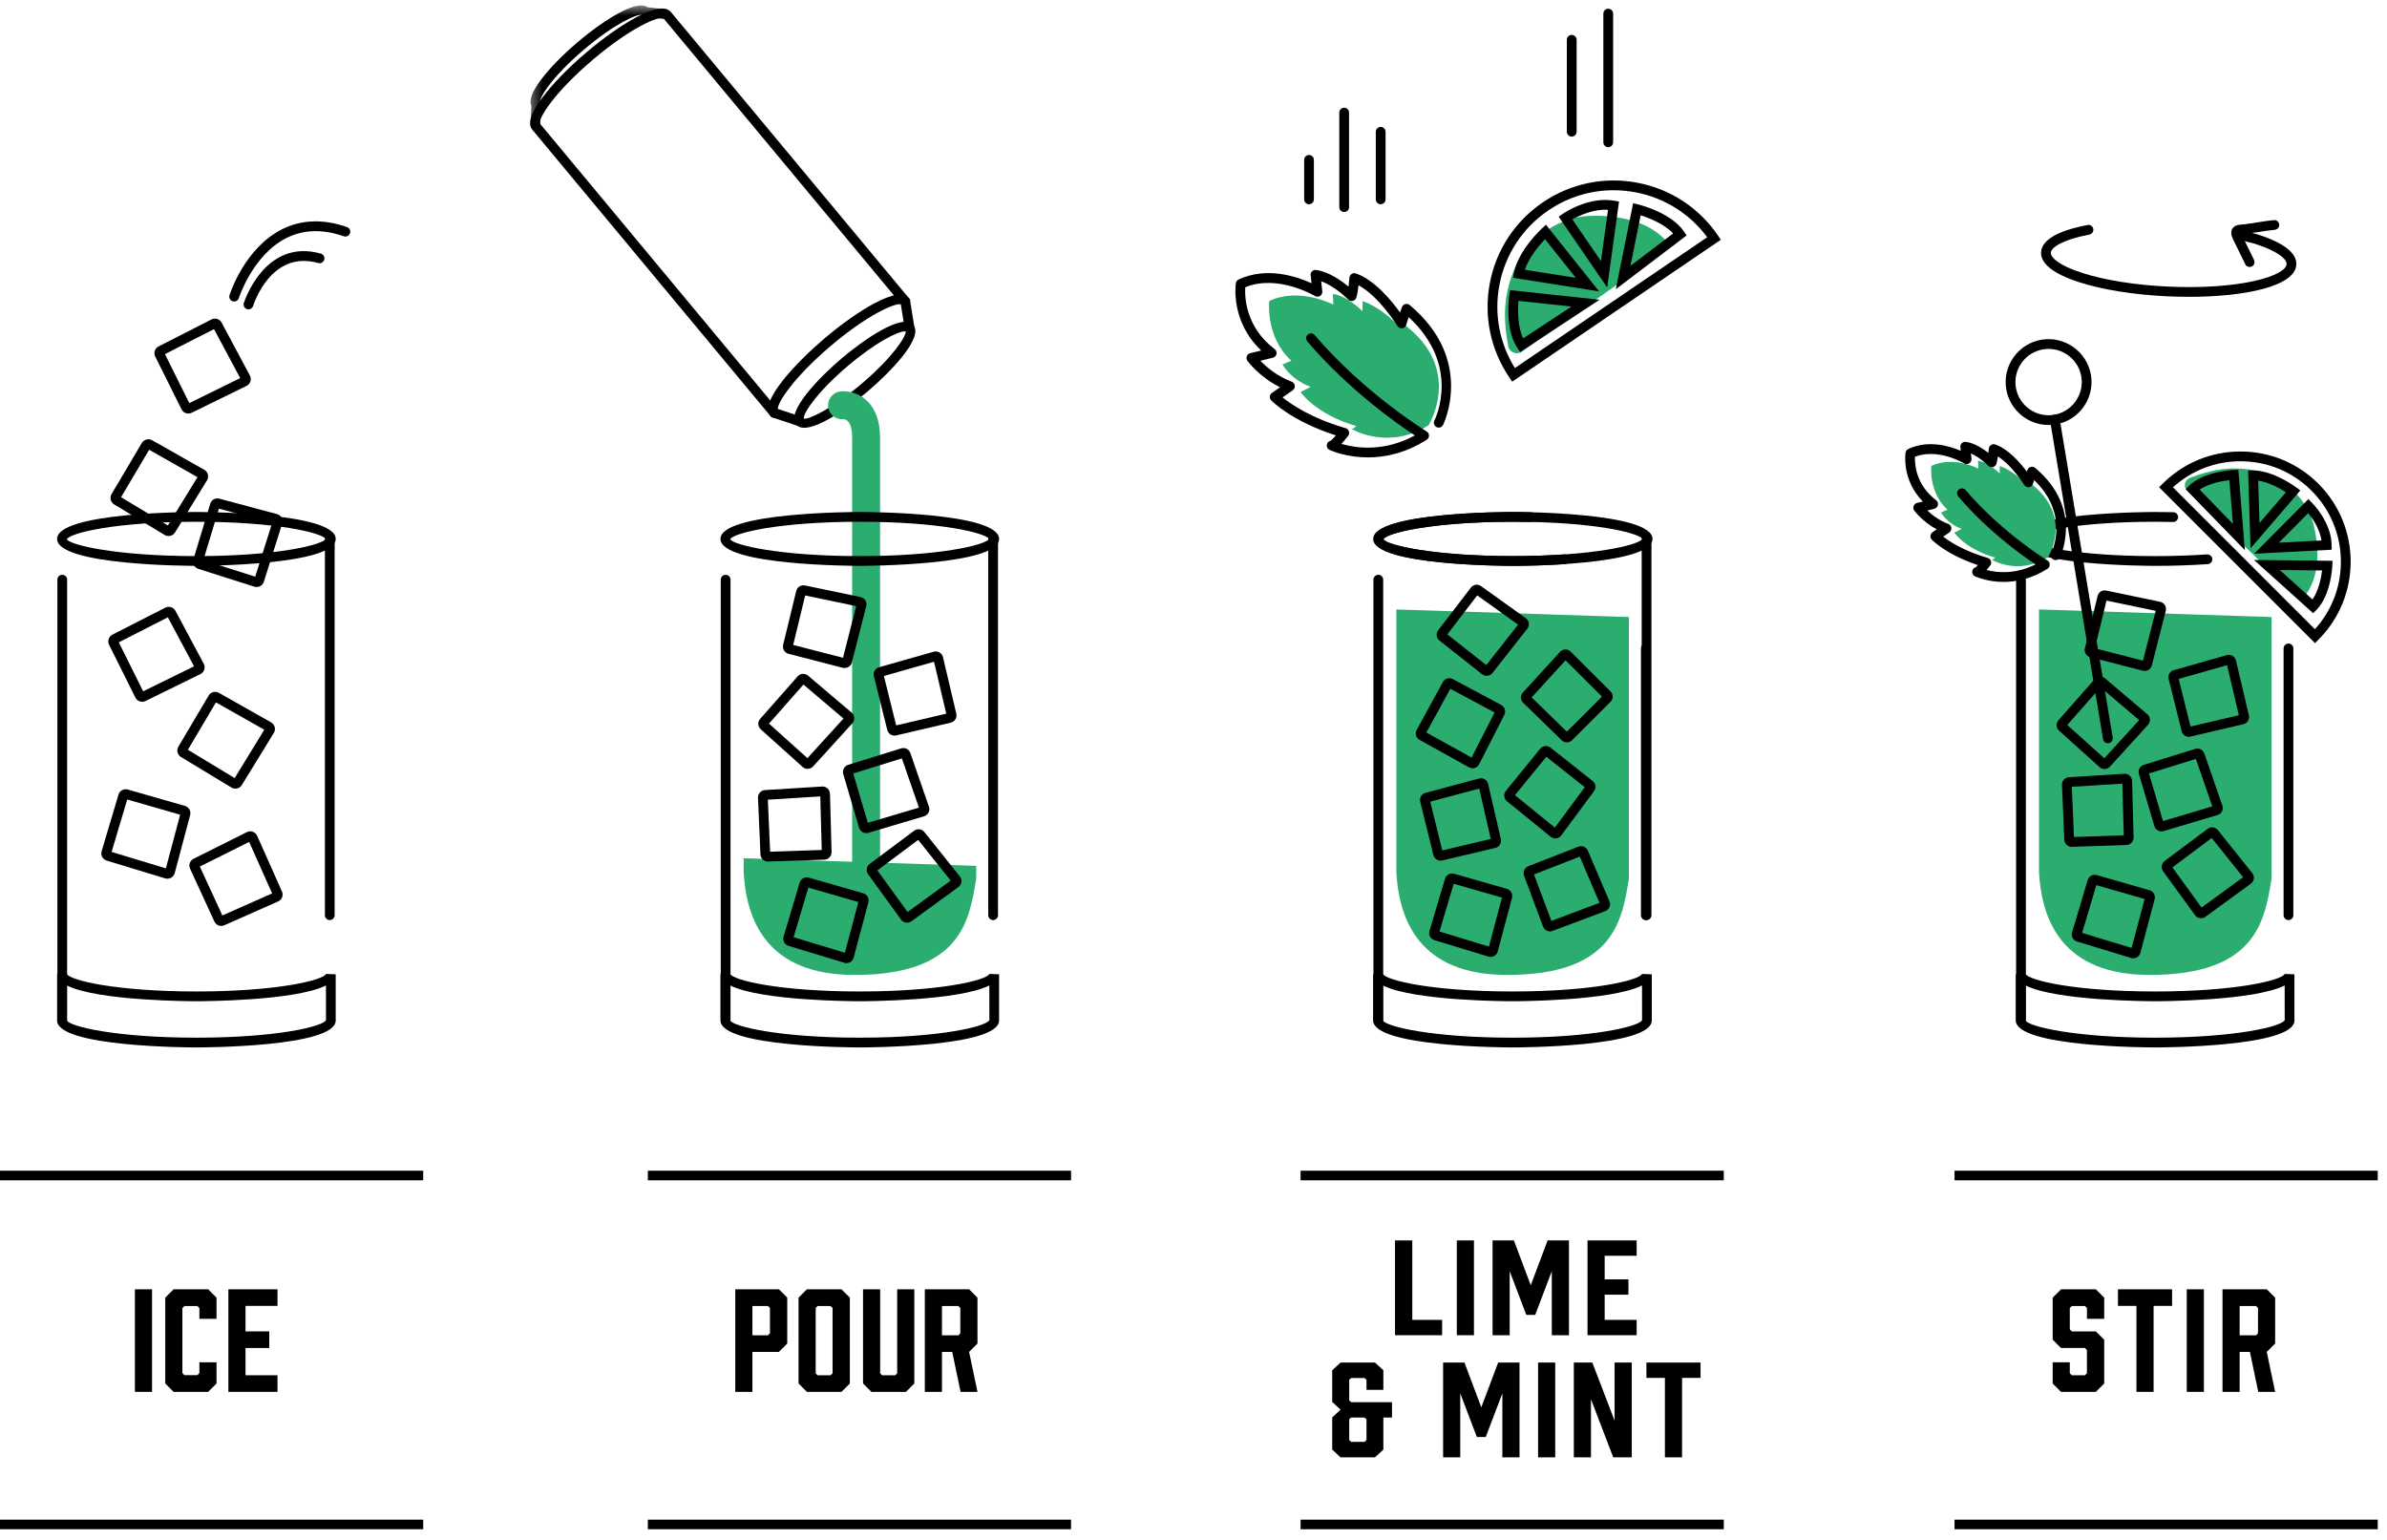 <?xml version="1.0" encoding="UTF-8"?>
<svg width="231px" height="149px" viewBox="0 0 231 149" version="1.1" xmlns="http://www.w3.org/2000/svg" xmlns:xlink="http://www.w3.org/1999/xlink">
    <!-- Generator: Sketch 64 (93537) - https://sketch.com -->
    <title>cocktail-pour-diagram-matcha-mojito</title>
    <desc>Created with Sketch.</desc>
    <defs>
        <polygon id="path-1" points="0.331 0.527 13.798 0.527 13.798 12.56 0.331 12.56"></polygon>
    </defs>
    <g id="cocktail-pour-diagram-matcha-mojito" stroke="none" stroke-width="1" fill="none" fill-rule="evenodd">
        <g id="Group">
            <polygon id="Fill-1" fill="#000000" points="13.054 134.704 14.713 134.704 14.713 124.777 13.054 124.777"></polygon>
            <polygon id="Fill-2" fill="#000000" points="15.991 133.894 15.991 125.587 16.801 124.778 20.145 124.778 20.954 125.587 20.954 127.638 19.296 127.638 19.296 126.593 19.1 126.397 17.846 126.397 17.65 126.593 17.65 132.888 17.846 133.084 19.1 133.084 19.296 132.888 19.296 131.844 20.954 131.844 20.954 133.894 20.145 134.704 16.801 134.704"></polygon>
            <polygon id="Fill-3" fill="#000000" points="22.101 134.704 22.101 124.777 26.855 124.777 26.855 126.384 23.76 126.384 23.76 128.852 26.059 128.852 26.059 130.459 23.76 130.459 23.76 133.098 26.855 133.098 26.855 134.704"></polygon>
            <polygon id="Fill-4" fill="#000000" points="6.39488462e-14 114.23 40.956 114.23 40.956 113.302 6.39488462e-14 113.302"></polygon>
            <polygon id="Fill-5" fill="#000000" points="6.39488462e-14 148 40.956 148 40.956 147.072 6.39488462e-14 147.072"></polygon>
            <path d="M74.317,129.231 L74.513,129.035 L74.513,126.58 L74.317,126.397 L72.815,126.397 L72.815,129.231 L74.317,129.231 Z M71.156,134.704 L71.156,124.777 L75.375,124.777 L76.185,125.586 L76.185,130.028 L75.375,130.837 L72.815,130.837 L72.815,134.704 L71.156,134.704 Z" id="Fill-6" fill="#000000"></path>
            <path d="M80.375,126.397 L79.121,126.397 L78.938,126.581 L78.938,132.916 L79.121,133.097 L80.375,133.097 L80.571,132.916 L80.571,126.581 L80.375,126.397 Z M82.243,125.587 L82.243,133.894 L81.433,134.704 L78.089,134.704 L77.279,133.894 L77.279,125.587 L78.089,124.778 L81.433,124.778 L82.243,125.587 Z" id="Fill-7" fill="#000000"></path>
            <polygon id="Fill-8" fill="#000000" points="88.483 133.894 87.673 134.704 84.33 134.704 83.52 133.894 83.52 124.778 85.178 124.778 85.178 132.916 85.361 133.097 86.641 133.097 86.824 132.916 86.824 124.778 88.483 124.778"></polygon>
            <path d="M92.751,129.231 L92.934,129.035 L92.934,126.58 L92.751,126.397 L91.157,126.397 L91.157,129.231 L92.751,129.231 Z M89.499,134.704 L89.499,124.777 L93.784,124.777 L94.594,125.586 L94.594,130.028 L93.784,130.837 L94.594,134.704 L92.96,134.704 L92.15,130.837 L91.157,130.837 L91.157,134.704 L89.499,134.704 Z" id="Fill-9" fill="#000000"></path>
            <polygon id="Fill-10" fill="#000000" points="62.694 114.23 103.65 114.23 103.65 113.302 62.694 113.302"></polygon>
            <polygon id="Fill-11" fill="#000000" points="62.694 148 103.65 148 103.65 147.072 62.694 147.072"></polygon>
            <polygon id="Fill-12" fill="#000000" points="139.56 129.222 135.001 129.222 135.001 120.049 136.673 120.049 136.673 127.738 139.56 127.738"></polygon>
            <polygon id="Fill-13" fill="#000000" points="140.981 129.222 142.64 129.222 142.64 120.049 140.981 120.049"></polygon>
            <polygon id="Fill-14" fill="#000000" points="148.568 127.254 147.707 127.254 146.099 123.03 146.099 129.222 144.441 129.222 144.441 120.049 146.505 120.049 148.137 124.382 149.77 120.049 151.834 120.049 151.834 129.222 150.174 129.222 150.174 123.03"></polygon>
            <polygon id="Fill-15" fill="#000000" points="153.631 129.222 153.631 120.049 158.386 120.049 158.386 121.534 155.29 121.534 155.29 123.815 157.589 123.815 157.589 125.299 155.29 125.299 155.29 127.738 158.386 127.738 158.386 129.222"></polygon>
            <path d="M132.046,137.19 L130.753,137.19 L130.569,137.358 L130.569,139.363 L130.753,139.543 L132.046,139.543 L132.241,139.363 L132.241,137.358 L132.046,137.19 Z M134.71,137.19 L133.874,137.19 L133.874,140.292 L133.065,141.041 L129.733,141.041 L128.924,140.292 L128.924,137.178 L129.733,136.429 L128.924,135.68 L128.924,132.615 L129.733,131.868 L133.065,131.868 L133.874,132.615 L133.874,134.511 L132.241,134.511 L132.241,133.532 L132.046,133.363 L130.753,133.363 L130.569,133.532 L130.569,135.524 L130.753,135.706 L134.71,135.706 L134.71,137.19 Z" id="Fill-16" fill="#000000"></path>
            <polygon id="Fill-17" fill="#000000" points="143.784 139.072 142.922 139.072 141.315 134.848 141.315 141.04 139.656 141.04 139.656 131.867 141.721 131.867 143.352 136.2 144.985 131.867 147.05 131.867 147.05 141.04 145.39 141.04 145.39 134.848"></polygon>
            <polygon id="Fill-18" fill="#000000" points="148.847 141.04 150.505 141.04 150.505 131.867 148.847 131.867"></polygon>
            <polygon id="Fill-19" fill="#000000" points="152.306 141.04 152.306 131.867 154.096 131.867 156.251 137.491 156.251 131.867 157.91 131.867 157.91 141.04 156.12 141.04 153.965 135.416 153.965 141.04"></polygon>
            <polygon id="Fill-20" fill="#000000" points="164.568 133.352 162.779 133.352 162.779 141.04 161.12 141.04 161.12 133.352 159.331 133.352 159.331 131.868 164.568 131.868"></polygon>
            <polygon id="Fill-21" fill="#000000" points="125.862 114.23 166.818 114.23 166.818 113.302 125.862 113.302"></polygon>
            <polygon id="Fill-22" fill="#000000" points="125.862 148 166.818 148 166.818 147.072 125.862 147.072"></polygon>
            <polygon id="Fill-23" fill="#000000" points="201.962 127.638 201.962 126.593 201.766 126.398 200.499 126.398 200.303 126.593 200.303 128.657 200.499 128.853 202.824 128.853 203.634 129.662 203.634 133.895 202.824 134.704 199.454 134.704 198.645 133.895 198.645 131.844 200.303 131.844 200.303 132.902 200.499 133.098 201.766 133.098 201.962 132.902 201.962 130.656 201.766 130.459 199.454 130.459 198.645 129.65 198.645 125.587 199.454 124.778 202.824 124.778 203.634 125.587 203.634 127.638"></polygon>
            <polygon id="Fill-24" fill="#000000" points="210.201 126.384 208.412 126.384 208.412 134.704 206.753 134.704 206.753 126.384 204.964 126.384 204.964 124.778 210.201 124.778"></polygon>
            <polygon id="Fill-25" fill="#000000" points="211.622 134.704 213.281 134.704 213.281 124.777 211.622 124.777"></polygon>
            <path d="M218.333,129.231 L218.517,129.035 L218.517,126.58 L218.333,126.397 L216.739,126.397 L216.739,129.231 L218.333,129.231 Z M215.082,134.704 L215.082,124.777 L219.365,124.777 L220.175,125.586 L220.175,130.028 L219.365,130.837 L220.175,134.704 L218.542,134.704 L217.732,130.837 L216.739,130.837 L216.739,134.704 L215.082,134.704 Z" id="Fill-26" fill="#000000"></path>
            <polygon id="Fill-27" fill="#000000" points="189.149 114.23 230.105 114.23 230.105 113.302 189.149 113.302"></polygon>
            <polygon id="Fill-28" fill="#000000" points="189.149 148 230.105 148 230.105 147.072 189.149 147.072"></polygon>
            <path d="M87.564,32.067 C86.929,32.067 84.8,33.073 82.014,35.443 C78.993,38.015 77.679,40.078 77.792,40.512 C78.16,40.649 80.404,39.672 83.424,37.103 C86.358,34.606 87.682,32.587 87.652,32.075 C87.627,32.069 87.598,32.067 87.564,32.067 L87.564,32.067 Z M77.829,41.401 C77.502,41.401 77.235,41.307 77.054,41.094 C76.014,39.87 79.297,36.515 81.401,34.725 C83.505,32.934 87.34,30.231 88.384,31.452 L88.384,31.453 C89.423,32.676 86.14,36.031 84.037,37.821 C82.299,39.3 79.379,41.401 77.829,41.401 L77.829,41.401 Z" id="Fill-29" fill="#000000"></path>
            <path d="M77.414,41.26 C77.365,41.26 77.314,41.252 77.265,41.236 L74.651,40.367 L74.566,40.267 C73.371,38.862 77.264,34.903 79.752,32.785 C81.472,31.322 83.22,30.094 84.676,29.328 C86.389,28.426 87.467,28.276 87.968,28.865 L88.053,28.966 L88.491,31.684 C88.532,31.942 88.357,32.184 88.1,32.226 C87.842,32.266 87.599,32.092 87.558,31.834 L87.174,29.447 C86.583,29.315 83.917,30.482 80.364,33.504 C76.823,36.519 75.24,38.947 75.272,39.578 L77.563,40.339 C77.81,40.421 77.945,40.689 77.862,40.936 C77.796,41.134 77.612,41.26 77.414,41.26" id="Fill-31" fill="#000000"></path>
            <g id="Group-35" transform="translate(51, 0)">
                <mask id="mask-2" fill="white">
                    <use xlink:href="#path-1"></use>
                </mask>
                <g id="Clip-34"></g>
                <path d="M0.803,12.56 C0.794,12.56 0.786,12.56 0.777,12.559 C0.516,12.545 0.317,12.323 0.331,12.062 L0.428,10.259 C0.169,9.72 0.477,8.879 1.365,7.701 C2.192,6.602 3.439,5.324 4.875,4.102 C6.311,2.88 7.772,1.854 8.989,1.213 C10.295,0.525 11.175,0.356 11.667,0.7 L13.38,0.897 C13.639,0.927 13.825,1.162 13.795,1.421 C13.765,1.68 13.539,1.869 13.272,1.836 L11.228,1.6 L11.107,1.458 C10.726,1.3 8.49,2.267 5.487,4.822 C2.484,7.376 1.175,9.431 1.286,9.863 L1.408,10.006 L1.379,10.163 L1.274,12.113 C1.261,12.365 1.052,12.56 0.803,12.56" id="Fill-33" fill="#000000" mask="url(#mask-2)"></path>
            </g>
            <path d="M74.926,40.434 C74.79,40.434 74.656,40.375 74.562,40.263 L51.53,12.572 C51.032,11.987 51.354,10.948 52.519,9.401 C53.508,8.087 55,6.558 56.719,5.095 C58.439,3.632 60.187,2.404 61.643,1.638 C63.359,0.736 64.434,0.586 64.935,1.174 L87.971,28.87 C88.138,29.07 88.11,29.368 87.91,29.535 C87.709,29.702 87.412,29.673 87.244,29.473 L64.212,1.782 C63.798,1.509 61.056,2.644 57.332,5.814 C53.607,8.983 52.049,11.507 52.259,11.971 L75.289,39.66 C75.456,39.86 75.428,40.158 75.228,40.325 C75.139,40.398 75.032,40.434 74.926,40.434" id="Fill-36" fill="#000000"></path>
            <path d="M83.815,87.867 C83.069,87.867 82.464,87.263 82.464,86.516 L82.464,42.36 C82.464,41.593 82.315,41.023 82.044,40.756 C81.85,40.564 81.619,40.573 81.583,40.562 C80.852,40.636 80.206,40.081 80.139,39.338 C80.071,38.596 80.641,37.937 81.384,37.87 C81.524,37.854 82.786,37.773 83.847,38.744 C84.722,39.543 85.166,40.76 85.166,42.36 L85.166,86.516 C85.166,87.263 84.561,87.867 83.815,87.867" id="Fill-38" fill="#2BAD70"></path>
            <path d="M19.339,83.864 L21.519,88.6 L26.334,86.465 L24.112,81.478 L19.339,83.864 Z M21.415,89.611 C21.138,89.611 20.872,89.454 20.749,89.188 L18.394,84.069 C18.23,83.71 18.378,83.289 18.731,83.112 L23.89,80.532 C24.066,80.444 24.275,80.43 24.462,80.498 C24.65,80.565 24.804,80.708 24.885,80.89 L27.284,86.275 C27.363,86.455 27.368,86.654 27.298,86.837 C27.228,87.02 27.09,87.163 26.912,87.241 L21.709,89.549 C21.613,89.592 21.514,89.611 21.415,89.611 L21.415,89.611 Z" id="Fill-40" fill="#000000"></path>
            <path d="M19.677,54.217 L24.697,55.812 L26.341,50.607 L21.186,49.228 L19.677,54.217 Z M24.837,56.812 C24.763,56.812 24.689,56.801 24.616,56.778 L19.19,55.054 C18.811,54.933 18.597,54.526 18.712,54.146 L20.342,48.756 C20.456,48.376 20.844,48.155 21.231,48.262 L26.802,49.752 C26.993,49.803 27.158,49.932 27.254,50.107 C27.349,50.28 27.369,50.488 27.31,50.678 L25.533,56.301 C25.475,56.487 25.347,56.639 25.174,56.729 C25.068,56.784 24.953,56.812 24.837,56.812 L24.837,56.812 Z" id="Fill-42" fill="#000000"></path>
            <path d="M10.802,82.447 L16.051,84.042 L17.434,78.846 L12.311,77.376 L10.802,82.447 Z M16.2,85.042 C16.129,85.042 16.058,85.032 15.99,85.011 L10.324,83.289 C9.941,83.172 9.721,82.765 9.836,82.381 L11.466,76.904 C11.58,76.522 11.984,76.298 12.368,76.41 L17.897,77.996 C18.278,78.106 18.504,78.505 18.401,78.887 L16.907,84.499 C16.857,84.69 16.729,84.854 16.557,84.95 C16.447,85.011 16.324,85.042 16.2,85.042 L16.2,85.042 Z" id="Fill-44" fill="#000000"></path>
            <path d="M11.496,62.166 L13.854,66.903 L18.78,64.487 L16.244,59.744 L11.496,62.166 Z M13.759,67.918 C13.49,67.918 13.23,67.77 13.103,67.513 L10.556,62.398 C10.379,62.04 10.523,61.603 10.877,61.421 L10.878,61.421 L16.002,58.807 C16.354,58.628 16.792,58.766 16.978,59.114 L19.717,64.237 C19.81,64.409 19.829,64.617 19.769,64.804 C19.709,64.992 19.572,65.15 19.395,65.237 L14.079,67.844 C13.976,67.895 13.867,67.918 13.759,67.918 L13.759,67.918 Z" id="Fill-46" fill="#000000"></path>
            <path d="M15.962,34.273 L18.32,39.01 L23.246,36.594 L20.71,31.851 L15.962,34.273 Z M18.226,40.026 C17.956,40.026 17.696,39.877 17.569,39.62 L15.022,34.506 C14.844,34.148 14.988,33.71 15.344,33.528 L20.468,30.914 C20.82,30.736 21.258,30.873 21.444,31.22 L24.184,36.344 C24.276,36.517 24.295,36.724 24.235,36.912 C24.174,37.099 24.038,37.257 23.861,37.344 L18.545,39.951 C18.442,40.002 18.333,40.025 18.226,40.026 L18.226,40.026 Z" id="Fill-48" fill="#000000"></path>
            <path d="M18.184,72.564 L22.709,75.302 L25.578,70.625 L20.898,67.977 L18.184,72.564 Z M22.778,76.325 C22.65,76.325 22.52,76.292 22.403,76.221 L17.513,73.262 C17.171,73.052 17.06,72.606 17.262,72.265 L20.192,67.315 C20.394,66.974 20.838,66.857 21.182,67.051 L26.236,69.912 C26.408,70.01 26.535,70.175 26.584,70.365 C26.633,70.557 26.602,70.763 26.499,70.931 L23.403,75.978 C23.266,76.201 23.025,76.325 22.778,76.325 L22.778,76.325 Z" id="Fill-50" fill="#000000"></path>
            <path d="M11.718,48.117 L16.243,50.856 L19.112,46.179 L14.432,43.53 L11.718,48.117 Z M16.312,51.879 C16.184,51.879 16.054,51.846 15.937,51.775 L11.047,48.815 C10.705,48.608 10.593,48.161 10.796,47.818 L13.726,42.869 C13.929,42.528 14.373,42.41 14.715,42.604 L19.77,45.466 C19.942,45.564 20.069,45.73 20.118,45.92 C20.167,46.111 20.136,46.317 20.033,46.485 L16.937,51.532 C16.8,51.755 16.559,51.879 16.312,51.879 L16.312,51.879 Z" id="Fill-52" fill="#000000"></path>
            <path d="M135.131,58.982 L135.131,84.432 C135.396,89.051 137.369,94.355 145.859,94.355 C156.227,94.355 156.979,89.027 157.637,85.037 L157.637,59.718 L135.131,58.982 Z" id="Fill-54" fill="#2BAD70"></path>
            <path d="M146.369,54.765 C145.818,54.765 132.889,54.735 132.889,52.159 C132.889,49.581 145.818,49.551 146.369,49.551 C146.966,49.551 147.553,49.558 148.128,49.571 C148.389,49.577 148.596,49.793 148.59,50.054 C148.584,50.311 148.373,50.516 148.117,50.516 L148.106,50.516 C147.539,50.503 146.958,50.496 146.369,50.496 C138.552,50.496 134.115,51.584 133.828,52.193 C134.115,52.733 138.553,53.82 146.369,53.82 C148.118,53.82 149.81,53.764 151.398,53.653 C151.648,53.651 151.885,53.83 151.903,54.091 C151.921,54.352 151.724,54.578 151.465,54.596 C149.854,54.707 148.14,54.765 146.369,54.765" id="Fill-56" fill="#000000"></path>
            <path d="M133.833,95.373 L133.833,98.764 C134.114,99.338 138.552,100.426 146.369,100.426 C154.186,100.426 158.621,99.338 158.909,98.729 L158.905,95.372 C155.917,96.879 146.828,96.899 146.369,96.899 C145.909,96.899 136.822,96.879 133.833,95.373 M146.369,101.371 C145.817,101.371 132.888,101.341 132.888,98.764 L132.888,94.293 L133.833,94.293 C133.833,94.275 133.828,94.262 133.827,94.259 C134.114,94.867 138.552,95.954 146.369,95.954 C154.186,95.954 158.621,94.867 158.909,94.259 L159.849,94.293 L159.849,98.764 C159.849,101.341 146.919,101.371 146.369,101.371" id="Fill-58" fill="#000000"></path>
            <path d="M133.386,99.236 C133.125,99.236 132.913,99.024 132.913,98.763 L132.913,56.1 C132.913,55.84 133.125,55.628 133.386,55.628 C133.647,55.628 133.859,55.84 133.859,56.1 L133.859,98.763 C133.859,99.024 133.647,99.236 133.386,99.236" id="Fill-60" fill="#000000"></path>
            <path d="M159.274,89.045 C159.013,89.045 158.801,88.833 158.801,88.572 L158.801,62.753 C158.801,62.492 159.013,62.28 159.274,62.28 C159.535,62.28 159.747,62.492 159.747,62.753 L159.747,88.572 C159.747,88.833 159.535,89.045 159.274,89.045" id="Fill-62" fill="#000000"></path>
            <path d="M148.453,84.63 L150.134,89.126 L154.792,87.376 L152.88,82.904 L148.453,84.63 Z M149.996,90.139 C149.896,90.139 149.796,90.117 149.702,90.074 C149.528,89.995 149.397,89.854 149.33,89.675 L147.487,84.745 C147.353,84.385 147.534,83.976 147.893,83.834 L152.747,81.942 C153.106,81.804 153.508,81.97 153.659,82.324 L155.757,87.23 C155.832,87.405 155.833,87.61 155.757,87.787 C155.682,87.965 155.534,88.107 155.354,88.175 L150.247,90.093 C150.166,90.123 150.081,90.139 149.996,90.139 L149.996,90.139 Z" id="Fill-64" fill="#000000"></path>
            <path d="M146.609,76.957 L150.472,80.094 L153.366,76.187 L149.642,73.237 L146.609,76.957 Z M150.515,81.141 C150.352,81.141 150.192,81.084 150.064,80.981 L145.832,77.542 C145.684,77.423 145.592,77.253 145.573,77.064 C145.554,76.874 145.609,76.689 145.73,76.54 L149.055,72.46 C149.298,72.161 149.745,72.113 150.047,72.352 L154.131,75.587 C154.432,75.827 154.489,76.256 154.262,76.566 L151.086,80.853 C150.971,81.008 150.795,81.111 150.602,81.135 C150.573,81.139 150.544,81.141 150.515,81.141 L150.515,81.141 Z" id="Fill-66" fill="#000000"></path>
            <path d="M148.226,67.496 L151.63,70.811 L155.026,67.418 L151.504,63.904 L148.226,67.496 Z M151.631,71.848 C151.451,71.849 151.272,71.781 151.136,71.647 L147.405,68.014 C147.129,67.746 147.115,67.311 147.375,67.026 L150.972,63.086 C151.102,62.943 151.288,62.858 151.482,62.855 C151.487,62.853 151.492,62.853 151.496,62.853 C151.685,62.853 151.868,62.929 152.001,63.065 L155.859,66.915 C155.994,67.049 156.068,67.23 156.068,67.419 C156.067,67.611 155.993,67.79 155.857,67.922 L152.135,71.641 C151.996,71.779 151.813,71.848 151.631,71.848 L151.631,71.848 Z" id="Fill-68" fill="#000000"></path>
            <path d="M140.066,61.394 L143.835,64.367 L146.91,60.455 L142.957,57.622 L140.066,61.394 Z M143.872,65.405 C143.718,65.405 143.563,65.356 143.434,65.254 L139.299,61.993 C138.995,61.751 138.94,61.306 139.177,60.999 L142.345,56.868 C142.581,56.562 143.01,56.497 143.325,56.723 L147.659,59.829 C147.814,59.94 147.92,60.114 147.949,60.304 C147.976,60.495 147.923,60.694 147.804,60.846 L144.432,65.134 C144.292,65.312 144.083,65.405 143.872,65.405 L143.872,65.405 Z" id="Fill-70" fill="#000000"></path>
            <path d="M139.306,90.153 L144.091,91.608 L145.351,86.871 L140.681,85.531 L139.306,90.153 Z M144.255,92.614 C144.185,92.614 144.116,92.603 144.049,92.582 L138.809,90.99 C138.434,90.876 138.222,90.479 138.335,90.104 L139.841,85.04 C139.951,84.668 140.348,84.452 140.719,84.559 L145.832,86.026 C146.202,86.132 146.422,86.521 146.324,86.892 L144.941,92.084 C144.892,92.271 144.767,92.43 144.6,92.523 C144.492,92.583 144.374,92.614 144.255,92.614 L144.255,92.614 Z" id="Fill-72" fill="#000000"></path>
            <path d="M138.038,70.893 L142.411,73.32 L144.636,68.953 L140.351,66.662 L138.038,70.893 Z M142.51,74.352 C142.39,74.352 142.27,74.322 142.165,74.263 L137.376,71.607 C137.034,71.418 136.909,70.986 137.097,70.643 L139.633,66.007 C139.821,65.667 140.251,65.538 140.592,65.72 L145.284,68.228 C145.623,68.407 145.758,68.832 145.583,69.177 L143.142,73.964 C143.055,74.134 142.9,74.265 142.717,74.322 C142.65,74.342 142.58,74.352 142.51,74.352 L142.51,74.352 Z" id="Fill-74" fill="#000000"></path>
            <path d="M138.412,77.585 L139.575,82.303 L144.268,81.194 L143.148,76.319 L138.412,77.585 Z M139.405,83.294 C139.085,83.294 138.793,83.076 138.713,82.753 L137.44,77.588 C137.35,77.212 137.578,76.828 137.949,76.731 L143.138,75.345 C143.321,75.295 143.523,75.322 143.687,75.422 C143.852,75.521 143.971,75.686 144.014,75.873 L145.24,81.209 C145.328,81.589 145.09,81.971 144.711,82.061 L139.568,83.276 C139.514,83.288 139.459,83.294 139.405,83.294 L139.405,83.294 Z" id="Fill-76" fill="#000000"></path>
            <path d="M22.66,29.181 C22.613,29.181 22.565,29.173 22.518,29.159 C22.269,29.08 22.131,28.815 22.209,28.567 C22.268,28.381 23.681,24.003 27.299,22.188 C29.174,21.246 31.285,21.175 33.58,21.975 C33.826,22.061 33.956,22.33 33.87,22.577 C33.784,22.824 33.514,22.95 33.268,22.868 C31.228,22.155 29.364,22.21 27.727,23.031 C24.469,24.662 23.124,28.809 23.111,28.851 C23.047,29.052 22.861,29.181 22.66,29.181" id="Fill-78" fill="#000000"></path>
            <path d="M24.047,29.939 C24.001,29.939 23.954,29.931 23.907,29.918 C23.658,29.84 23.519,29.576 23.596,29.326 C23.615,29.262 25.62,23.003 31.051,24.547 C31.302,24.619 31.448,24.88 31.377,25.131 C31.305,25.381 31.048,25.53 30.793,25.456 C26.252,24.168 24.568,29.383 24.498,29.605 C24.435,29.808 24.249,29.939 24.047,29.939" id="Fill-80" fill="#000000"></path>
            <path d="M160.954,24.42 C161.357,24.138 161.457,23.552 161.121,23.191 C159.052,20.975 155.475,20.814 153.669,20.903 C150.543,21.059 147.587,23.371 146.449,26.287 C145.474,28.787 145.478,31.005 145.958,33.507 C146.073,34.108 146.787,34.384 147.286,34.03 C151.325,31.167 158.629,26.048 160.954,24.42" id="Fill-82" fill="#2BAD70"></path>
            <path d="M156.15,18.411 C153.913,18.411 151.728,19.079 149.838,20.365 C147.349,22.057 145.67,24.617 145.106,27.573 C144.573,30.374 145.104,33.212 146.6,35.618 L165.214,22.959 C163.525,20.682 161.08,19.145 158.28,18.613 C157.57,18.477 156.857,18.411 156.15,18.411 L156.15,18.411 Z M146.342,36.936 L146.077,36.546 C144.243,33.849 143.568,30.6 144.178,27.396 C144.789,24.192 146.609,21.418 149.306,19.584 C152.003,17.75 155.249,17.076 158.457,17.684 C161.66,18.295 164.434,20.115 166.269,22.812 L166.535,23.203 L146.342,36.936 Z" id="Fill-84" fill="#000000"></path>
            <path d="M147.568,26.108 L152.497,26.888 L149.515,23.148 C148.974,23.717 147.972,24.886 147.568,26.108 L147.568,26.108 Z M154.753,28.203 L146.424,26.883 L146.515,26.405 C146.929,24.228 149.142,22.178 149.236,22.091 L149.609,21.75 L154.753,28.203 Z" id="Fill-86" fill="#000000"></path>
            <path d="M146.949,29.118 C146.886,29.906 146.839,31.563 147.401,32.75 L152.075,29.668 L146.949,29.118 Z M147.112,34.072 L146.85,33.687 C145.589,31.833 146.042,28.662 146.062,28.528 L146.129,28.079 L154.79,29.01 L147.112,34.072 Z" id="Fill-88" fill="#000000"></path>
            <path d="M152.165,21.236 L154.932,25.27 L155.615,20.305 C154.208,20.211 152.823,20.867 152.165,21.236 L152.165,21.236 Z M155.535,27.821 L150.838,20.971 L151.224,20.704 C151.325,20.632 153.733,18.98 156.23,19.427 L156.679,19.507 L155.535,27.821 Z" id="Fill-90" fill="#000000"></path>
            <path d="M158.774,20.838 L157.788,25.727 L161.909,22.595 C161.035,21.646 159.535,21.078 158.774,20.838 L158.774,20.838 Z M156.368,27.992 L158.045,19.671 L158.521,19.783 C158.651,19.815 161.708,20.56 162.969,22.413 L163.221,22.783 L156.368,27.992 Z" id="Fill-92" fill="#000000"></path>
            <path d="M71.967,83.061 L71.967,84.433 C72.232,89.052 74.205,94.356 82.695,94.356 C93.063,94.356 93.815,89.028 94.473,85.037 L94.473,83.797 L71.967,83.061 Z" id="Fill-94" fill="#2BAD70"></path>
            <path d="M83.205,50.496 C75.388,50.496 70.951,51.584 70.664,52.192 C70.952,52.732 75.389,53.819 83.205,53.819 C90.874,53.819 95.29,52.772 95.725,52.158 C95.292,51.543 90.876,50.496 83.205,50.496 L83.205,50.496 Z M83.205,54.764 C82.655,54.764 69.725,54.734 69.725,52.158 C69.725,49.581 82.655,49.55 83.205,49.55 C83.755,49.55 96.685,49.581 96.685,52.158 C96.685,54.734 83.755,54.764 83.205,54.764 L83.205,54.764 Z" id="Fill-96" fill="#000000"></path>
            <path d="M70.67,95.373 L70.67,98.764 C70.951,99.338 75.387,100.426 83.205,100.426 C91.022,100.426 95.458,99.338 95.746,98.729 L95.741,95.372 C92.753,96.879 83.664,96.899 83.205,96.899 C82.745,96.899 73.66,96.879 70.67,95.373 M83.205,101.371 C82.654,101.371 69.725,101.341 69.725,98.764 L69.725,94.293 L70.67,94.293 C70.67,94.275 70.666,94.262 70.664,94.259 C70.951,94.867 75.387,95.954 83.205,95.954 C91.022,95.954 95.459,94.867 95.746,94.259 L96.685,94.293 L96.685,98.764 C96.685,101.341 83.755,101.371 83.205,101.371" id="Fill-98" fill="#000000"></path>
            <path d="M70.223,99.236 C69.962,99.236 69.751,99.024 69.751,98.763 L69.751,56.1 C69.751,55.84 69.962,55.628 70.223,55.628 C70.484,55.628 70.695,55.84 70.695,56.1 L70.695,98.763 C70.695,99.024 70.484,99.236 70.223,99.236" id="Fill-100" fill="#000000"></path>
            <path d="M96.11,89.045 C95.849,89.045 95.638,88.833 95.638,88.572 L95.638,52.158 C95.638,51.898 95.849,51.686 96.11,51.686 C96.371,51.686 96.582,51.898 96.582,52.158 L96.582,88.572 C96.582,88.833 96.371,89.045 96.11,89.045" id="Fill-102" fill="#000000"></path>
            <path d="M146.44,50.496 C138.623,50.496 134.186,51.584 133.899,52.192 C134.186,52.732 138.624,53.819 146.44,53.819 C154.109,53.819 158.525,52.772 158.959,52.158 C158.526,51.543 154.111,50.496 146.44,50.496 L146.44,50.496 Z M146.44,54.764 C145.889,54.764 132.959,54.734 132.959,52.158 C132.959,49.581 145.889,49.55 146.44,49.55 C146.991,49.55 159.919,49.581 159.919,52.158 C159.919,54.734 146.991,54.764 146.44,54.764 L146.44,54.764 Z" id="Fill-104" fill="#000000"></path>
            <path d="M159.345,89.045 C159.084,89.045 158.872,88.833 158.872,88.572 L158.872,52.158 C158.872,51.898 159.084,51.686 159.345,51.686 C159.606,51.686 159.818,51.898 159.818,52.158 L159.818,88.572 C159.818,88.833 159.606,89.045 159.345,89.045" id="Fill-106" fill="#000000"></path>
            <path d="M84.907,84.237 L87.833,88.263 L92.003,85.224 L88.853,81.286 L84.907,84.237 Z M87.785,89.299 C87.747,89.299 87.709,89.296 87.671,89.29 C87.481,89.26 87.314,89.158 87.201,89.002 L84.011,84.611 C83.782,84.297 83.849,83.849 84.162,83.614 L88.464,80.397 C88.778,80.164 89.212,80.221 89.455,80.526 L92.888,84.819 C93.01,84.971 93.065,85.171 93.039,85.365 C93.012,85.558 92.907,85.735 92.749,85.849 L88.206,89.161 C88.082,89.252 87.936,89.299 87.785,89.299 L87.785,89.299 Z" id="Fill-108" fill="#000000"></path>
            <path d="M82.572,74.858 L83.982,79.631 L88.928,78.161 L87.278,73.397 L82.572,74.858 Z M83.828,80.632 C83.711,80.632 83.593,80.603 83.487,80.544 C83.318,80.452 83.195,80.301 83.14,80.116 L81.603,74.911 C81.492,74.537 81.706,74.138 82.078,74.022 L87.208,72.429 C87.582,72.311 87.972,72.513 88.099,72.881 L89.899,78.076 C89.963,78.262 89.948,78.468 89.858,78.642 C89.768,78.816 89.609,78.947 89.421,79.001 L84.035,80.602 C83.967,80.621 83.898,80.632 83.828,80.632 L83.828,80.632 Z" id="Fill-110" fill="#000000"></path>
            <path d="M85.538,65.422 L86.728,70.203 L91.574,69.068 L90.39,64.046 L85.538,65.422 Z M86.562,71.193 C86.241,71.193 85.945,70.974 85.865,70.647 L84.568,65.437 C84.475,65.058 84.695,64.679 85.07,64.572 L90.36,63.073 C90.549,63.02 90.753,63.047 90.921,63.146 C91.089,63.244 91.211,63.41 91.256,63.6 L92.546,69.072 C92.59,69.259 92.559,69.451 92.458,69.614 C92.357,69.778 92.198,69.893 92.011,69.937 L86.726,71.174 C86.671,71.187 86.616,71.193 86.562,71.193 L86.562,71.193 Z" id="Fill-112" fill="#000000"></path>
            <path d="M76.759,62.417 L81.579,63.659 L82.858,58.659 L77.921,57.629 L76.759,62.417 Z M81.744,64.653 C81.683,64.653 81.622,64.645 81.562,64.629 L76.307,63.276 C75.93,63.18 75.696,62.792 75.788,62.411 L77.055,57.194 C77.147,56.814 77.522,56.579 77.901,56.66 L83.283,57.783 C83.475,57.825 83.643,57.943 83.746,58.108 C83.849,58.274 83.88,58.477 83.832,58.665 L82.438,64.113 C82.391,64.298 82.274,64.455 82.108,64.553 C81.996,64.618 81.871,64.653 81.744,64.653 L81.744,64.653 Z" id="Fill-114" fill="#000000"></path>
            <path d="M76.8,90.7 L81.762,92.208 L83.068,87.296 L78.226,85.907 L76.8,90.7 Z M81.919,93.212 C81.849,93.212 81.778,93.201 81.709,93.179 L76.31,91.539 C75.933,91.424 75.718,91.024 75.83,90.646 L77.384,85.423 C77.494,85.047 77.893,84.831 78.27,84.937 L78.271,84.937 L83.542,86.45 C83.916,86.557 84.139,86.95 84.039,87.326 L82.614,92.677 C82.565,92.865 82.439,93.027 82.269,93.121 C82.162,93.18 82.041,93.212 81.919,93.212 L81.919,93.212 Z" id="Fill-116" fill="#000000"></path>
            <path d="M74.421,70.031 L78.139,73.374 L81.629,69.539 L77.754,66.251 L74.421,70.031 Z M78.154,74.41 C77.982,74.41 77.81,74.35 77.673,74.226 L73.623,70.583 C73.33,70.321 73.304,69.868 73.565,69.574 L77.191,65.46 C77.452,65.164 77.892,65.134 78.193,65.385 L82.419,68.97 C82.566,69.094 82.659,69.277 82.672,69.47 C82.685,69.663 82.617,69.857 82.487,70.001 L78.686,74.177 C78.544,74.331 78.35,74.41 78.154,74.41 L78.154,74.41 Z" id="Fill-118" fill="#000000"></path>
            <path d="M74.309,77.394 L74.527,82.427 L79.524,82.26 L79.382,77.077 L74.309,77.394 Z M74.309,83.379 C73.928,83.379 73.609,83.077 73.592,82.692 L73.355,77.213 C73.338,76.82 73.634,76.491 74.028,76.464 L79.557,76.119 C79.743,76.105 79.942,76.175 80.086,76.305 C80.229,76.436 80.314,76.623 80.32,76.816 L80.475,82.459 C80.486,82.852 80.175,83.183 79.782,83.197 L74.334,83.378 C74.326,83.379 74.317,83.379 74.309,83.379 L74.309,83.379 Z" id="Fill-120" fill="#000000"></path>
            <path d="M19.007,50.496 C11.19,50.496 6.754,51.584 6.466,52.192 C6.754,52.732 11.191,53.819 19.007,53.819 C26.677,53.819 31.092,52.772 31.527,52.158 C31.094,51.543 26.678,50.496 19.007,50.496 L19.007,50.496 Z M19.007,54.764 C18.457,54.764 5.527,54.734 5.527,52.158 C5.527,49.581 18.457,49.55 19.007,49.55 C19.557,49.55 32.487,49.581 32.487,52.158 C32.487,54.734 19.557,54.764 19.007,54.764 L19.007,54.764 Z" id="Fill-122" fill="#000000"></path>
            <path d="M6.472,95.373 L6.472,98.764 C6.753,99.338 11.189,100.426 19.007,100.426 C26.824,100.426 31.261,99.338 31.548,98.729 L31.543,95.372 C28.555,96.879 19.466,96.899 19.007,96.899 C18.547,96.899 9.462,96.879 6.472,95.373 M19.007,101.371 C18.456,101.371 5.527,101.341 5.527,98.764 L5.527,94.293 L6.472,94.293 C6.472,94.275 6.468,94.262 6.466,94.259 C6.753,94.867 11.189,95.954 19.007,95.954 C26.824,95.954 31.261,94.867 31.548,94.259 L32.487,94.293 L32.487,98.764 C32.487,101.341 19.557,101.371 19.007,101.371" id="Fill-124" fill="#000000"></path>
            <path d="M6.025,99.236 C5.764,99.236 5.553,99.024 5.553,98.763 L5.553,56.1 C5.553,55.84 5.764,55.628 6.025,55.628 C6.286,55.628 6.497,55.84 6.497,56.1 L6.497,98.763 C6.497,99.024 6.286,99.236 6.025,99.236" id="Fill-126" fill="#000000"></path>
            <path d="M31.913,89.045 C31.652,89.045 31.441,88.833 31.441,88.572 L31.441,52.158 C31.441,51.898 31.652,51.686 31.913,51.686 C32.174,51.686 32.385,51.898 32.385,52.158 L32.385,88.572 C32.385,88.833 32.174,89.045 31.913,89.045" id="Fill-128" fill="#000000"></path>
            <path d="M122.831,29.128 C122.831,29.128 122.428,32.606 124.968,34.911 L124.115,35.267 C124.115,35.267 124.823,36.685 126.834,37.443 L125.862,37.941 C125.862,37.941 127.302,40.089 131.247,41.23 C131.247,41.23 130.932,41.591 130.782,41.503 C130.782,41.503 134.316,43.655 138.247,41.153 C138.247,41.153 141.697,35.689 135.792,31.338 L135.545,31.748 C135.545,31.748 133.874,29.833 131.872,29.144 L131.847,30.12 C131.847,30.12 130.468,28.669 128.992,28.446 L129.031,29.482 C129.031,29.483 125.762,27.753 122.831,29.128" id="Fill-130" fill="#2BAD70"></path>
            <path d="M132.379,44.267 C130.472,44.268 129.099,43.731 128.75,43.579 C128.71,43.565 128.67,43.545 128.63,43.522 C128.413,43.394 128.336,43.118 128.454,42.895 C128.523,42.764 128.647,42.678 128.783,42.652 C128.889,42.567 129.075,42.369 129.276,42.137 C124.994,40.764 123.101,38.83 123.019,38.745 C122.923,38.645 122.876,38.509 122.889,38.371 C122.902,38.235 122.975,38.11 123.088,38.031 L123.876,37.479 C121.877,36.486 120.771,34.99 120.719,34.919 C120.626,34.791 120.603,34.626 120.657,34.479 C120.712,34.33 120.836,34.219 120.989,34.182 L122.056,33.923 C119.082,31.12 119.575,27.569 119.6,27.409 C119.623,27.252 119.723,27.119 119.866,27.051 C122.603,25.767 125.535,26.775 126.925,27.415 L126.837,26.647 C126.821,26.5 126.873,26.356 126.979,26.253 C127.084,26.151 127.231,26.101 127.377,26.126 C128.609,26.312 129.8,27.155 130.503,27.744 C130.541,27.446 130.571,27.123 130.59,26.875 C130.601,26.729 130.678,26.596 130.801,26.516 C130.922,26.435 131.075,26.413 131.214,26.463 C133.015,27.082 134.66,29.088 135.486,30.237 C135.587,29.954 135.674,29.733 135.681,29.714 C135.736,29.572 135.857,29.465 136.004,29.428 C136.152,29.387 136.308,29.426 136.424,29.523 C142.758,34.827 139.684,41.066 139.652,41.127 C139.534,41.36 139.251,41.45 139.019,41.334 C138.786,41.216 138.693,40.933 138.811,40.7 C138.922,40.479 141.401,35.385 136.325,30.694 C136.234,30.95 136.143,31.228 136.097,31.416 C136.052,31.602 135.9,31.742 135.711,31.772 C135.526,31.804 135.336,31.715 135.235,31.552 C135.216,31.521 133.451,28.673 131.471,27.607 C131.424,28.033 131.351,28.546 131.249,28.823 C131.192,28.975 131.063,29.087 130.903,29.121 C130.744,29.154 130.58,29.104 130.466,28.988 C130.452,28.973 129.213,27.706 127.854,27.22 L127.964,28.189 C127.985,28.368 127.901,28.543 127.75,28.64 C127.597,28.739 127.404,28.74 127.25,28.646 C127.213,28.624 123.666,26.509 120.509,27.8 C120.452,28.677 120.499,31.619 123.355,33.787 C123.5,33.897 123.569,34.08 123.532,34.259 C123.495,34.437 123.358,34.579 123.181,34.621 L121.967,34.916 C122.532,35.498 123.572,36.402 125.002,36.942 C125.166,37.003 125.282,37.151 125.303,37.325 C125.325,37.497 125.25,37.669 125.106,37.77 L124.121,38.46 C124.921,39.11 126.885,40.474 130.222,41.438 C130.373,41.482 130.492,41.597 130.54,41.746 C130.589,41.896 130.56,42.06 130.463,42.183 C130.211,42.503 129.999,42.759 129.816,42.959 C131.093,43.339 133.85,43.808 136.917,42.142 C135.21,41.018 130.492,37.708 126.514,33.045 C126.345,32.847 126.368,32.549 126.567,32.379 C126.765,32.209 127.063,32.234 127.233,32.432 C132.062,38.092 138.003,41.718 138.063,41.754 C138.202,41.839 138.289,41.99 138.29,42.153 C138.292,42.317 138.21,42.469 138.072,42.557 C135.988,43.883 133.992,44.267 132.379,44.267" id="Fill-132" fill="#000000"></path>
            <path d="M211.825,28.727 C211.121,28.727 210.409,28.71 209.699,28.676 C206.485,28.522 203.475,28.04 201.221,27.316 C198.749,26.522 197.47,25.52 197.523,24.417 C197.594,22.922 200.01,22.155 202.023,21.775 C202.284,21.723 202.528,21.894 202.575,22.151 C202.624,22.408 202.455,22.655 202.199,22.703 C199.655,23.183 198.492,23.932 198.467,24.462 C198.445,24.907 199.229,25.684 201.511,26.416 C203.687,27.115 206.611,27.582 209.744,27.733 C216.806,28.07 221.228,26.692 221.283,25.554 C221.304,25.105 220.506,24.319 218.184,23.582 L216.326,23.103 C216.073,23.039 215.922,22.781 215.987,22.528 C216.053,22.276 216.305,22.12 216.562,22.189 L218.445,22.675 C220.98,23.478 222.279,24.487 222.226,25.599 C222.124,27.728 217.206,28.727 211.825,28.727" id="Fill-134" fill="#000000"></path>
            <path d="M220.1,21.302 C219.442,21.357 218.79,21.468 218.139,21.573 C217.841,21.62 217.542,21.668 217.243,21.702 C216.925,21.739 216.559,21.719 216.28,21.894 C215.56,22.343 216.136,23.22 216.399,23.757 C216.7,24.373 217.001,24.99 217.302,25.607 C217.414,25.835 217.741,25.898 217.949,25.776 C218.183,25.639 218.231,25.36 218.119,25.129 C217.865,24.611 217.611,24.091 217.357,23.573 C217.231,23.313 217.104,23.053 216.977,22.794 C216.967,22.775 216.86,22.519 216.866,22.519 C216.946,22.53 216.781,22.683 216.777,22.696 C216.742,22.709 216.751,22.707 216.808,22.691 C216.779,22.694 216.781,22.693 216.814,22.69 C217.373,22.614 217.934,22.557 218.493,22.467 C219.027,22.38 219.561,22.291 220.1,22.246 C220.354,22.225 220.573,22.044 220.573,21.774 C220.573,21.535 220.356,21.281 220.1,21.302" id="Fill-136" fill="#000000"></path>
            <path d="M197.323,58.982 L197.323,84.432 C197.589,89.051 199.561,94.355 208.051,94.355 C218.419,94.355 219.171,89.027 219.83,85.037 L219.83,59.718 L197.323,58.982 Z" id="Fill-138" fill="#2BAD70"></path>
            <path d="M208.56,54.765 C208.009,54.765 195.081,54.735 195.081,52.159 C195.081,49.581 208.009,49.551 208.56,49.551 C209.157,49.551 209.744,49.558 210.32,49.571 C210.581,49.577 210.788,49.793 210.782,50.054 C210.776,50.311 210.565,50.516 210.309,50.516 L210.298,50.516 C209.73,50.503 209.149,50.496 208.56,50.496 C200.743,50.496 196.307,51.584 196.02,52.193 C196.307,52.733 200.745,53.82 208.56,53.82 C210.308,53.82 212.001,53.764 213.59,53.653 C213.838,53.651 214.077,53.83 214.095,54.091 C214.113,54.352 213.916,54.578 213.657,54.596 C212.045,54.707 210.331,54.765 208.56,54.765" id="Fill-140" fill="#000000"></path>
            <path d="M196.026,95.373 L196.026,98.764 C196.307,99.338 200.743,100.426 208.56,100.426 C216.378,100.426 220.814,99.338 221.101,98.729 L221.097,95.372 C218.108,96.879 209.02,96.899 208.56,96.899 C208.101,96.899 199.015,96.879 196.026,95.373 M208.56,101.371 C208.009,101.371 195.081,101.341 195.081,98.764 L195.081,94.293 L196.026,94.293 C196.026,94.275 196.021,94.262 196.02,94.259 C196.307,94.867 200.743,95.954 208.56,95.954 C216.378,95.954 220.814,94.867 221.101,94.259 L222.041,94.293 L222.041,98.764 C222.041,101.341 209.111,101.371 208.56,101.371" id="Fill-142" fill="#000000"></path>
            <path d="M195.579,99.236 C195.318,99.236 195.106,99.024 195.106,98.763 L195.106,56.1 C195.106,55.84 195.318,55.628 195.579,55.628 C195.84,55.628 196.052,55.84 196.052,56.1 L196.052,98.763 C196.052,99.024 195.84,99.236 195.579,99.236" id="Fill-144" fill="#000000"></path>
            <path d="M221.466,89.045 C221.205,89.045 220.993,88.833 220.993,88.572 L220.993,62.753 C220.993,62.492 221.205,62.28 221.466,62.28 C221.727,62.28 221.939,62.492 221.939,62.753 L221.939,88.572 C221.939,88.833 221.727,89.045 221.466,89.045" id="Fill-146" fill="#000000"></path>
            <path d="M210.231,83.948 L213.053,87.831 L217.074,84.9 L214.037,81.102 L210.231,83.948 Z M213.001,88.868 C212.782,88.868 212.564,88.767 212.425,88.575 L209.331,84.317 C209.105,84.001 209.173,83.559 209.481,83.329 L213.651,80.21 C213.961,79.978 214.393,80.033 214.633,80.336 L217.964,84.501 C218.084,84.65 218.139,84.847 218.114,85.039 C218.088,85.231 217.984,85.406 217.827,85.521 L213.42,88.733 C213.293,88.824 213.147,88.868 213.001,88.868 L213.001,88.868 Z" id="Fill-148" fill="#000000"></path>
            <path d="M207.965,74.857 L209.324,79.46 L214.094,78.043 L212.502,73.447 L207.965,74.857 Z M209.17,80.461 C208.862,80.461 208.577,80.261 208.486,79.953 L206.993,74.903 C206.883,74.53 207.096,74.135 207.467,74.022 L212.439,72.478 C212.8,72.366 213.193,72.559 213.321,72.922 L215.067,77.964 C215.13,78.146 215.116,78.349 215.029,78.521 C214.941,78.692 214.783,78.823 214.598,78.879 L209.37,80.433 C209.303,80.452 209.236,80.461 209.17,80.461 L209.17,80.461 Z" id="Fill-150" fill="#000000"></path>
            <path d="M210.841,65.704 L211.988,70.314 L216.662,69.22 L215.521,64.378 L210.841,65.704 Z M211.818,71.306 C211.499,71.306 211.207,71.088 211.127,70.766 L209.87,65.713 C209.777,65.338 209.994,64.962 210.365,64.857 L215.497,63.402 C215.685,63.347 215.886,63.374 216.052,63.474 C216.219,63.571 216.34,63.735 216.384,63.923 L217.636,69.231 C217.679,69.416 217.649,69.606 217.548,69.767 C217.448,69.93 217.291,70.043 217.106,70.087 L211.98,71.287 C211.926,71.3 211.871,71.306 211.818,71.306 L211.818,71.306 Z" id="Fill-152" fill="#000000"></path>
            <path d="M202.734,62.742 L207.384,63.94 L208.616,59.118 L203.855,58.125 L202.734,62.742 Z M207.554,64.936 C207.493,64.936 207.432,64.928 207.373,64.912 L202.275,63.6 C201.901,63.502 201.672,63.118 201.761,62.745 L202.991,57.684 C203.081,57.308 203.449,57.073 203.827,57.154 L209.049,58.243 C209.239,58.284 209.405,58.4 209.507,58.565 C209.608,58.728 209.639,58.928 209.593,59.114 L208.241,64.4 C208.192,64.586 208.077,64.739 207.914,64.836 C207.803,64.901 207.679,64.936 207.554,64.936 L207.554,64.936 Z" id="Fill-154" fill="#000000"></path>
            <path d="M201.497,90.286 L206.282,91.741 L207.543,87.004 L202.872,85.663 L201.497,90.286 Z M206.445,92.746 C206.376,92.746 206.306,92.736 206.24,92.715 L201,91.122 C200.628,91.009 200.415,90.614 200.525,90.24 L202.032,85.173 C202.145,84.799 202.539,84.585 202.91,84.692 L208.023,86.16 C208.392,86.263 208.614,86.652 208.515,87.025 L207.132,92.217 C207.085,92.402 206.961,92.562 206.793,92.655 C206.686,92.715 206.565,92.746 206.445,92.746 L206.445,92.746 Z" id="Fill-156" fill="#000000"></path>
            <path d="M200.06,70.162 L203.646,73.387 L207.012,69.69 L203.275,66.519 L200.06,70.162 Z M203.663,74.428 C203.493,74.428 203.323,74.367 203.186,74.245 L199.258,70.711 C198.968,70.451 198.942,70.002 199.199,69.711 L202.718,65.722 C202.972,65.434 203.417,65.402 203.711,65.649 L207.808,69.125 C207.953,69.247 208.045,69.427 208.058,69.618 C208.071,69.81 208.005,70.002 207.876,70.145 L204.188,74.196 C204.05,74.349 203.857,74.428 203.663,74.428 L203.663,74.428 Z" id="Fill-158" fill="#000000"></path>
            <path d="M200.497,76.149 L200.707,81.004 L205.526,80.842 L205.39,75.842 L200.497,76.149 Z M200.486,81.957 C200.107,81.957 199.79,81.656 199.773,81.277 L199.773,81.276 L199.544,75.962 C199.526,75.577 199.826,75.244 200.211,75.22 L205.572,74.884 C205.764,74.868 205.956,74.942 206.098,75.071 C206.24,75.202 206.322,75.38 206.328,75.575 L206.477,81.049 C206.488,81.437 206.182,81.765 205.792,81.779 L200.508,81.956 C200.501,81.957 200.493,81.957 200.486,81.957 L200.486,81.957 Z" id="Fill-160" fill="#000000"></path>
            <path d="M203.986,71.927 C203.759,71.927 203.559,71.763 203.521,71.531 L198.39,40.686 C198.347,40.429 198.521,40.186 198.779,40.143 C199.022,40.094 199.279,40.274 199.322,40.531 L204.453,71.377 C204.496,71.634 204.322,71.877 204.064,71.92 C204.039,71.925 204.012,71.927 203.986,71.927" id="Fill-162" fill="#000000"></path>
            <path d="M198.251,33.768 C198.077,33.768 197.901,33.782 197.725,33.811 C196.879,33.952 196.138,34.414 195.641,35.111 C195.143,35.808 194.945,36.659 195.085,37.504 C195.226,38.35 195.689,39.09 196.386,39.588 C197.083,40.087 197.93,40.283 198.779,40.143 C200.523,39.853 201.708,38.197 201.417,36.451 C201.155,34.883 199.792,33.768 198.251,33.768 M198.249,41.131 C196.256,41.131 194.492,39.689 194.154,37.659 C193.971,36.565 194.226,35.464 194.871,34.562 C195.518,33.659 196.476,33.061 197.57,32.879 C199.815,32.504 201.974,34.036 202.35,36.296 C202.725,38.556 201.191,40.7 198.934,41.075 C198.703,41.113 198.476,41.131 198.249,41.131" id="Fill-164" fill="#000000"></path>
            <path d="M222.085,57.589 C222.391,57.888 222.907,57.877 223.16,57.532 C224.715,55.406 224.273,52.329 223.902,50.802 C223.262,48.159 220.809,46.013 218.135,45.516 C215.843,45.089 213.951,45.453 211.895,46.269 C211.4,46.465 211.281,47.119 211.664,47.487 C214.763,50.469 220.317,55.87 222.085,57.589" id="Fill-166" fill="#2BAD70"></path>
            <path d="M210.287,47.163 L224.022,60.897 C227.483,57.086 227.375,51.168 223.696,47.489 C221.859,45.652 219.418,44.641 216.821,44.641 C214.382,44.641 212.079,45.533 210.287,47.163 L210.287,47.163 Z M224.03,62.241 L208.943,47.155 L209.277,46.821 C211.292,44.806 213.971,43.696 216.821,43.696 C219.671,43.696 222.35,44.806 224.364,46.821 C228.523,50.98 228.523,57.748 224.364,61.907 L224.03,62.241 Z" id="Fill-168" fill="#000000"></path>
            <path d="M218.535,46.514 L218.662,50.613 L221.219,47.636 C220.645,47.273 219.572,46.671 218.535,46.514 L218.535,46.514 Z M217.793,53.074 L217.559,45.53 L218.047,45.53 C219.992,45.53 222.115,47.096 222.205,47.162 L222.611,47.465 L217.793,53.074 Z" id="Fill-170" fill="#000000"></path>
            <path d="M212.87,47.387 L216.089,50.699 L215.745,46.471 C215.061,46.549 213.752,46.774 212.87,47.387 L212.87,47.387 Z M217.243,53.243 L211.514,47.346 L211.843,47.017 C213.237,45.621 216.04,45.492 216.158,45.488 L216.612,45.469 L217.243,53.243 Z" id="Fill-172" fill="#000000"></path>
            <path d="M223.371,49.664 L220.538,52.519 L224.659,52.307 C224.49,51.164 223.788,50.168 223.371,49.664 L223.371,49.664 Z M218.145,53.588 L223.385,48.31 L223.72,48.639 C223.797,48.714 225.61,50.52 225.641,52.748 L225.646,53.202 L218.145,53.588 Z" id="Fill-174" fill="#000000"></path>
            <path d="M220.62,55.165 L223.788,58.016 C224.396,57.157 224.631,55.895 224.718,55.209 L220.62,55.165 Z M223.852,59.345 L218.128,54.192 L225.73,54.275 L225.708,54.764 C225.703,54.88 225.562,57.633 224.169,59.027 L223.852,59.345 Z" id="Fill-176" fill="#000000"></path>
            <path d="M186.901,45.091 C186.901,45.091 186.606,47.641 188.468,49.331 L187.843,49.593 C187.843,49.593 188.362,50.632 189.837,51.189 L189.124,51.553 C189.124,51.553 190.18,53.129 193.073,53.964 C193.073,53.964 192.841,54.23 192.732,54.165 C192.732,54.165 195.323,55.743 198.206,53.908 C198.206,53.908 200.735,49.902 196.406,46.711 L196.224,47.012 C196.224,47.012 195,45.608 193.53,45.103 L193.512,45.819 C193.512,45.819 192.502,44.754 191.419,44.591 L191.448,45.351 C191.448,45.351 189.05,44.083 186.901,45.091" id="Fill-178" fill="#2BAD70"></path>
            <path d="M193.904,56.317 C192.495,56.317 191.475,55.924 191.199,55.805 C191.163,55.793 191.127,55.775 191.09,55.754 C190.873,55.625 190.797,55.349 190.914,55.127 C190.977,55.007 191.085,54.926 191.206,54.892 C191.255,54.85 191.324,54.779 191.406,54.69 C188.364,53.677 187.008,52.292 186.948,52.229 C186.852,52.13 186.805,51.994 186.819,51.856 C186.832,51.719 186.905,51.594 187.017,51.515 L187.425,51.23 C186.049,50.491 185.288,49.462 185.251,49.411 C185.158,49.283 185.134,49.118 185.189,48.969 C185.244,48.822 185.368,48.711 185.521,48.673 L186.083,48.538 C184.037,46.464 184.39,43.927 184.408,43.81 C184.431,43.654 184.531,43.52 184.675,43.453 C186.6,42.551 188.65,43.157 189.754,43.63 L189.715,43.285 C189.697,43.139 189.75,42.994 189.855,42.891 C189.962,42.789 190.109,42.743 190.254,42.764 C191.087,42.889 191.89,43.409 192.428,43.834 C192.443,43.696 192.456,43.557 192.466,43.429 C192.476,43.284 192.553,43.15 192.676,43.07 C192.798,42.989 192.951,42.967 193.09,43.017 C194.345,43.449 195.494,44.77 196.144,45.639 C196.176,45.554 196.2,45.494 196.207,45.474 C196.262,45.332 196.383,45.225 196.53,45.188 C196.675,45.146 196.834,45.186 196.95,45.283 C201.671,49.236 199.372,53.9 199.348,53.947 C199.23,54.177 198.947,54.268 198.715,54.153 C198.482,54.036 198.389,53.752 198.507,53.519 C198.585,53.362 200.313,49.799 196.852,46.463 C196.81,46.59 196.773,46.711 196.752,46.798 C196.707,46.984 196.554,47.124 196.366,47.154 C196.179,47.176 195.99,47.097 195.89,46.934 C195.877,46.913 194.693,45.003 193.34,44.178 C193.304,44.451 193.257,44.738 193.193,44.91 C193.137,45.062 193.007,45.174 192.847,45.209 C192.688,45.243 192.523,45.191 192.411,45.075 C192.401,45.065 191.623,44.271 190.733,43.884 L190.791,44.387 C190.811,44.566 190.728,44.741 190.577,44.838 C190.424,44.936 190.23,44.938 190.077,44.844 C190.05,44.83 187.556,43.34 185.321,44.204 C185.291,44.908 185.396,46.914 187.362,48.406 C187.508,48.516 187.576,48.7 187.539,48.879 C187.502,49.056 187.365,49.198 187.188,49.241 L186.516,49.404 C186.944,49.814 187.633,50.36 188.538,50.702 C188.701,50.763 188.817,50.911 188.84,51.084 C188.861,51.257 188.785,51.429 188.642,51.53 L188.057,51.939 C188.704,52.438 190.095,53.343 192.356,53.996 C192.508,54.04 192.627,54.156 192.675,54.304 C192.723,54.454 192.694,54.618 192.596,54.741 C192.47,54.902 192.356,55.043 192.252,55.165 C193.202,55.414 194.988,55.632 196.981,54.622 C195.601,53.704 192.341,51.366 189.507,48.045 C189.338,47.846 189.361,47.547 189.559,47.379 C189.758,47.21 190.055,47.234 190.225,47.431 C193.751,51.565 198.093,54.214 198.136,54.241 C198.276,54.326 198.363,54.476 198.364,54.639 C198.366,54.803 198.284,54.956 198.146,55.044 C196.594,56.031 195.107,56.317 193.904,56.317" id="Fill-180" fill="#000000"></path>
            <path d="M155.636,14.243 C155.375,14.243 155.163,14.031 155.163,13.77 L155.163,1.32 C155.163,1.059 155.375,0.847 155.636,0.847 C155.897,0.847 156.109,1.059 156.109,1.32 L156.109,13.77 C156.109,14.031 155.897,14.243 155.636,14.243" id="Fill-182" fill="#000000"></path>
            <path d="M152.102,13.219 C151.841,13.219 151.629,13.007 151.629,12.746 L151.629,3.853 C151.629,3.592 151.841,3.38 152.102,3.38 C152.363,3.38 152.575,3.592 152.575,3.853 L152.575,12.746 C152.575,13.007 152.363,13.219 152.102,13.219" id="Fill-184" fill="#000000"></path>
            <path d="M130.082,20.52 C129.821,20.52 129.608,20.308 129.608,20.047 L129.608,10.896 C129.608,10.636 129.821,10.424 130.082,10.424 C130.343,10.424 130.554,10.636 130.554,10.896 L130.554,20.047 C130.554,20.308 130.343,20.52 130.082,20.52" id="Fill-186" fill="#000000"></path>
            <path d="M133.615,19.768 C133.354,19.768 133.142,19.556 133.142,19.295 L133.142,12.758 C133.142,12.497 133.354,12.286 133.615,12.286 C133.876,12.286 134.088,12.497 134.088,12.758 L134.088,19.295 C134.088,19.556 133.876,19.768 133.615,19.768" id="Fill-188" fill="#000000"></path>
            <path d="M126.679,19.768 C126.418,19.768 126.207,19.556 126.207,19.295 L126.207,15.472 C126.207,15.211 126.418,14.999 126.679,14.999 C126.94,14.999 127.151,15.211 127.151,15.472 L127.151,19.295 C127.151,19.556 126.94,19.768 126.679,19.768" id="Fill-190" fill="#000000"></path>
        </g>
    </g>
</svg>